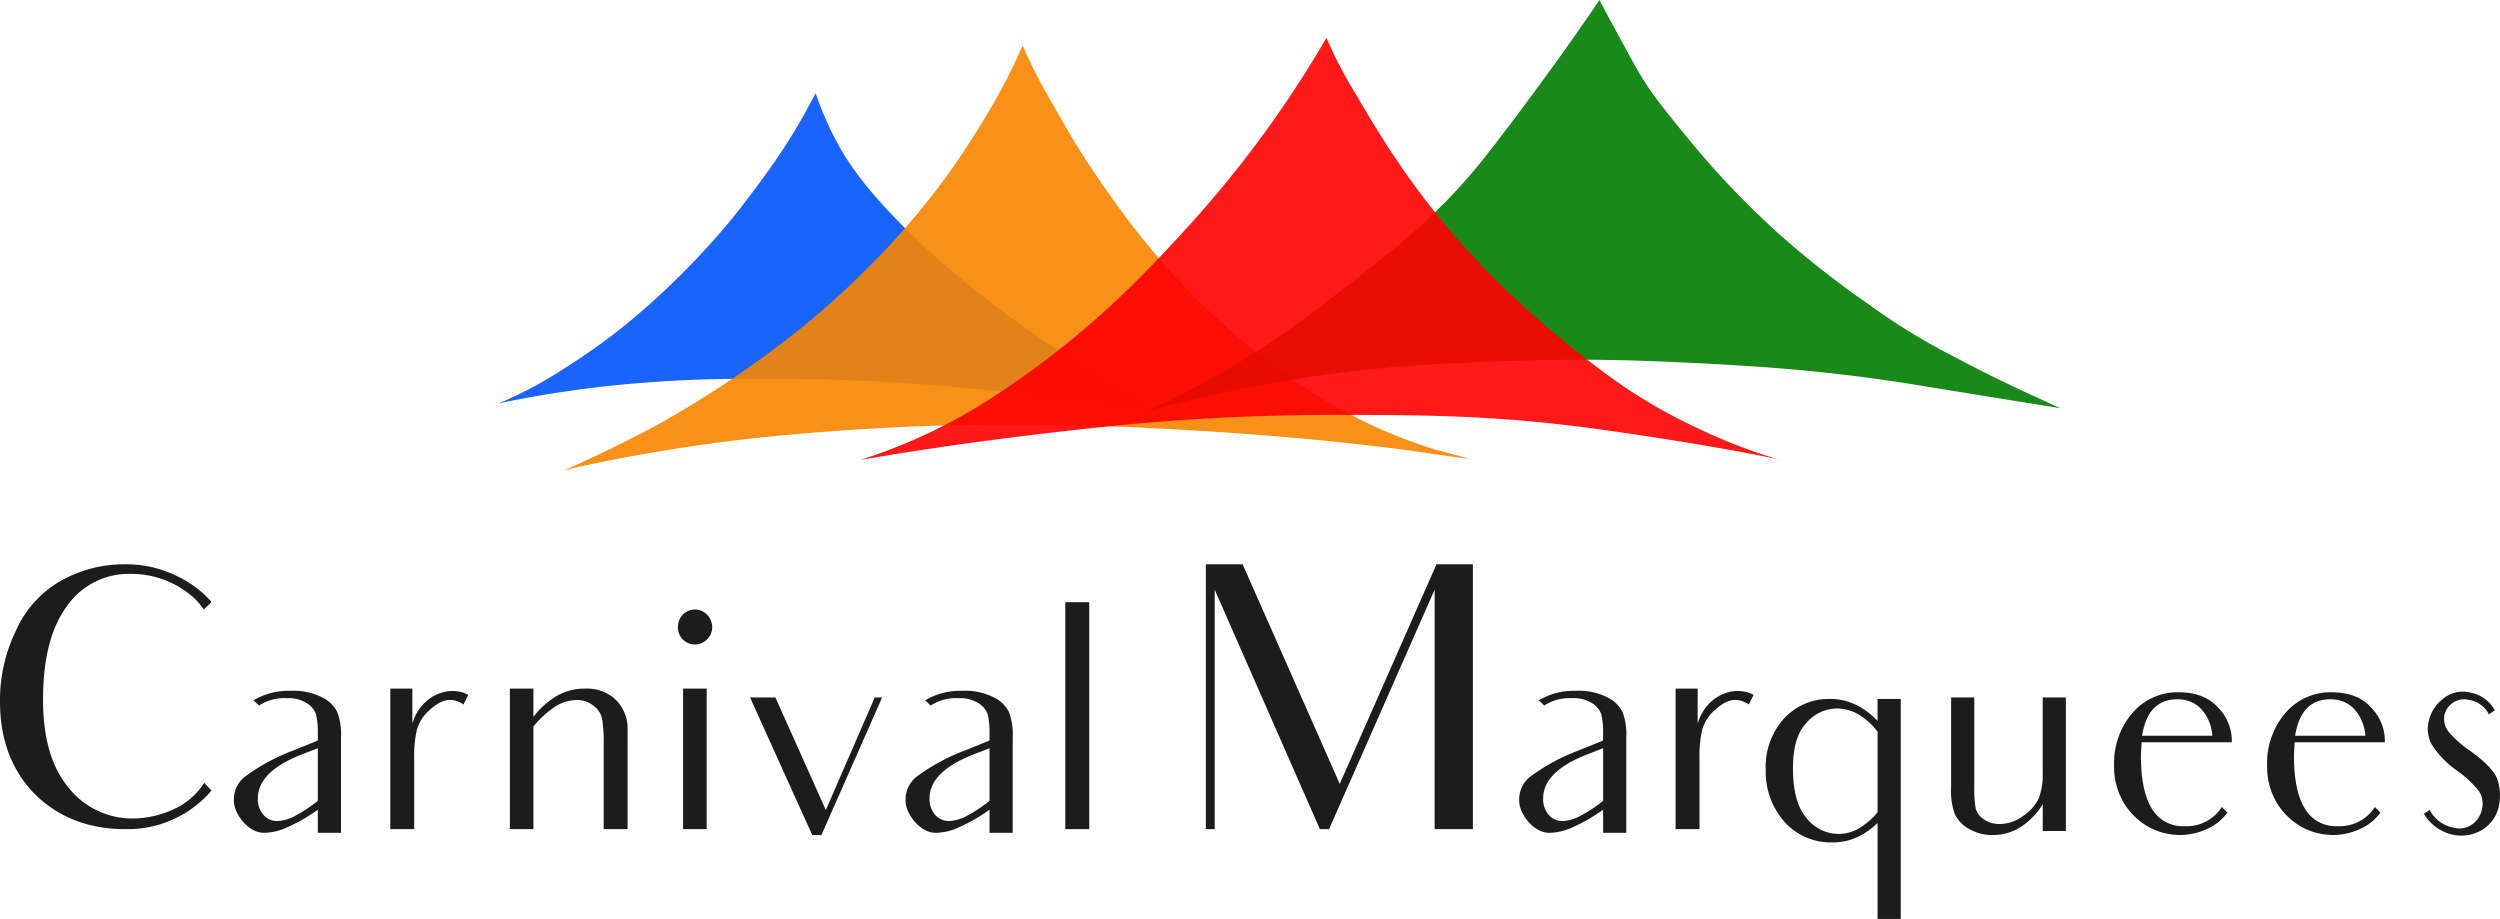 <svg xmlns="http://www.w3.org/2000/svg" viewBox="0 0 472.97 173.846">
    <defs>
        <style>.a{fill:#0053fe;}.a,.b,.c,.d{opacity:0.9;}.b{fill:#f98500;}.c{fill:#007e00;}.d{fill:red;}.e{fill:#1c1c1c;}</style>
    </defs>
    <title>Carnival Marquees Logo</title>
    <path class="a" d="M166.685,77.481a61.7,61.7,0,0,0,4.092,9.376c1.641,3.043,5.4,9.4,16.707,19.861a192.666,192.666,0,0,0,25.06,19.349c6.515,4.388,12.092,7.744,15.974,9.991l1.374.863-2.285-.271s-3.417-.4-6.593-.768c-24.6-2.813-38.133-3.636-38.133-3.636-13.908-.845-24.672-.8-29.035-.753a245.5,245.5,0,0,0-27.468,1.47c-7.067.813-12.968,1.84-17.261,2.685l-2.408.49c.481-.2,1.167-.487,1.982-.852a77.955,77.955,0,0,0,10.4-5.733,121.353,121.353,0,0,0,10.783-7.607c2.76-2.2,4.838-4.062,6.031-5.136,1.123-1.011,3.172-2.888,5.647-5.37,3.91-3.92,6.678-7.137,7.586-8.2,2.98-3.5,5.017-6.253,6.776-8.63,1.41-1.905,2.837-3.841,4.6-6.542,1.651-2.526,2.952-4.733,3.9-6.415Z" transform="translate(-12.369 -59.828)"/>
    <path class="b" d="M119.005,148.86c.822-.364,2.07-.923,3.58-1.62,6.328-2.919,11.71-5.705,14.682-7.33a199.662,199.662,0,0,0,26.552-17.921,166.651,166.651,0,0,0,17.091-16,149.62,149.62,0,0,0,10.8-13.169,166.472,166.472,0,0,0,9.994-15.9c1.526-2.8,2.727-5.37,2.727-5.37.354-.758.637-1.392.831-1.833l.618-1.321c.076.2.191.508.341.874,0,0,.2.489.427.98,1.736,3.786,3.835,7.458,3.835,7.458,3.072,5.373,4.608,8.06,5.86,10.058,1.819,2.9,3.952,6.123,6.415,9.547a149.033,149.033,0,0,0,10.42,13.148,140.251,140.251,0,0,0,11.933,11.848c3.562,3.134,6.392,5.3,7.011,5.775a103.743,103.743,0,0,0,18.135,11.4,96.561,96.561,0,0,0,13.34,5.306l6.947,1.875c-1.138-.141-2.88-.364-5.008-.661-2.521-.351-4.358-.636-4.8-.7-4.075-.624-12.18-1.549-17.857-2.109-20-1.976-38.4-2.621-38.4-2.621-9.059-.318-22.224-.754-39.636-.043-2.51.1-21.049.892-37.953,3.2-9.554,1.3-18.432,3.048-18.432,3.048-2.681.526-4.93,1-6.564,1.363Z" transform="translate(-12.369 -59.828)"/>
    <path class="c" d="M229.016,137.726a168.927,168.927,0,0,0,35.065-21.353c9.1-7.122,19.68-14.572,29.663-27.393,12.267-15.754,21.224-29.152,21.224-29.152s2.128,4.094,6.649,12.275c2.671,4.833,5.19,7.91,10.229,14.064a162.624,162.624,0,0,0,17.644,18.412,173.649,173.649,0,0,0,16.366,12.785,118.427,118.427,0,0,0,15.694,9.686c2.965,1.537,6.739,3.614,14.48,7.192,4.208,1.944,6.137,2.812,6.137,2.812s-12.76-2.042-26.882-4.347c-17.035-2.78-30.209-3.644-45.485-4.347-9.446-.435-19.179-.705-32.284-.224-15.665.575-28.065,1.087-47.308,4.7C237.992,135.128,229.016,137.726,229.016,137.726Z" transform="translate(-12.369 -59.828)"/>
    <path class="d" d="M175.135,146.836a102.356,102.356,0,0,0,23.525-10.89c18.284-11.635,29.366-23.173,39.082-33.925a209.165,209.165,0,0,0,25.572-35.033,80.181,80.181,0,0,0,4.091,8.183c7.441,12.5,17.9,32.135,47.563,54.468a100.6,100.6,0,0,0,18.668,11.251,105.109,105.109,0,0,0,15.683,6.02c-1.054-.437-15.827-3.287-34.159-5.828-16.841-2.335-29.346-2.768-46.988-2.749a421.434,421.434,0,0,0-45.006,2.046C194.692,143.3,178.126,146.376,175.135,146.836Z" transform="translate(-12.369 -59.828)"/>
    <path class="e" d="M52.387,209.386A20.855,20.855,0,0,1,36.1,216.693c-6.959,0-12.666-2.227-17.12-6.611-4.385-4.454-6.612-10.3-6.612-17.538a29.993,29.993,0,0,1,3.063-13.5,20.175,20.175,0,0,1,8.56-9.394,24.376,24.376,0,0,1,12.04-3.063,21.659,21.659,0,0,1,9.813,2.227,20.6,20.6,0,0,1,6.472,4.8v.208l-1.392,1.323a12.166,12.166,0,0,0-2.714-2.922A17.722,17.722,0,0,0,37.076,168.4a14.25,14.25,0,0,0-12.11,6.193c-2.992,4.106-4.454,9.952-4.454,17.608,0,7.238,1.6,12.805,4.872,16.7a15.386,15.386,0,0,0,12.179,5.777A18.863,18.863,0,0,0,45.5,212.8a13.175,13.175,0,0,0,5.5-4.871Z" transform="translate(-12.369 -59.828)"/>
    <path class="e" d="M76.883,199.364V217.39H72.5v-4.385a31.087,31.087,0,0,1-5.638,3.27,11,11,0,0,1-4.523,1.115c-3.132,0-5.707-3.759-5.707-5.916a5.465,5.465,0,0,1,2.505-5.011,36.972,36.972,0,0,1,8.561-4.594l4.8-1.948v-1.253a15.485,15.485,0,0,0-.348-3.758,4.206,4.206,0,0,0-1.81-2.088,6.439,6.439,0,0,0-3.688-.905,8.71,8.71,0,0,0-5.29,1.393,14.021,14.021,0,0,0-1.044-.975,12.771,12.771,0,0,1,6.96-1.81,11.9,11.9,0,0,1,6.055,1.253,6.129,6.129,0,0,1,2.854,2.785A12.063,12.063,0,0,1,76.883,199.364ZM72.5,201.383l-3.411,1.322q-7.933,3.235-7.933,8.143A4.478,4.478,0,0,0,62.2,213.98a3.379,3.379,0,0,0,2.644,1.182,7.736,7.736,0,0,0,3.341-.974,26.842,26.842,0,0,0,4.315-2.853Z" transform="translate(-12.369 -59.828)"/>
    <path class="e" d="M93.655,194.145a7.769,7.769,0,0,0-2.435,3.828,22.521,22.521,0,0,0-.488,5.427v13.293H86.208V190.108h4.176v6.612c1.532-5.22,6.821-7.447,10.579-5.429l-.9,1.81C97.692,191.569,95.813,192.2,93.655,194.145Z" transform="translate(-12.369 -59.828)"/>
    <path class="e" d="M131.1,207.925v8.768h-4.524V200.825a27.876,27.876,0,0,0-.278-4.871,3.987,3.987,0,0,0-1.6-2.575,4.967,4.967,0,0,0-3.34-1.113,7.744,7.744,0,0,0-3.967,1.253,18.117,18.117,0,0,0-4.106,3.757v19.417h-4.454V190.108h4.454v5.359a15.134,15.134,0,0,1,4.523-4.036,10.389,10.389,0,0,1,5.22-1.323,8.155,8.155,0,0,1,5.08,1.461,7.558,7.558,0,0,1,2.993,6.264Z" transform="translate(-12.369 -59.828)"/>
    <path class="e" d="M141.536,180.782a3.146,3.146,0,0,1-.905-2.366,3.324,3.324,0,0,1,.905-2.3,3.276,3.276,0,0,1,2.3-.974,3.156,3.156,0,0,1,2.3.974,3.406,3.406,0,0,1,.975,2.3,3.2,3.2,0,0,1-.975,2.366,3.157,3.157,0,0,1-2.3.975A3.278,3.278,0,0,1,141.536,180.782Zm3.828,9.326h.7v26.585H141.6V190.108Z" transform="translate(-12.369 -59.828)"/>
    <path class="e" d="M179.256,191.778l-11.484,26.029h-1.739l-11.762-26.029h4.8l9.534,21.3,9.257-21.3Z" transform="translate(-12.369 -59.828)"/>
    <path class="e" d="M203.962,199.364V217.39h-4.384v-4.385a31.087,31.087,0,0,1-5.638,3.27,11,11,0,0,1-4.523,1.115c-3.132,0-5.707-3.759-5.707-5.916a5.465,5.465,0,0,1,2.5-5.011,36.972,36.972,0,0,1,8.561-4.594l4.8-1.948v-1.253a15.485,15.485,0,0,0-.348-3.758,4.2,4.2,0,0,0-1.81-2.088,6.439,6.439,0,0,0-3.688-.905,8.71,8.71,0,0,0-5.29,1.393,13.637,13.637,0,0,0-1.044-.975,12.771,12.771,0,0,1,6.96-1.81,11.9,11.9,0,0,1,6.055,1.253,6.124,6.124,0,0,1,2.854,2.785A12.063,12.063,0,0,1,203.962,199.364Zm-4.384,2.019-3.411,1.322q-7.934,3.235-7.933,8.143a4.482,4.482,0,0,0,1.044,3.132,3.381,3.381,0,0,0,2.644,1.182,7.736,7.736,0,0,0,3.341-.974,26.842,26.842,0,0,0,4.315-2.853Z" transform="translate(-12.369 -59.828)"/>
    <path class="e" d="M218.438,216.693h-4.524v-42.94H217.6c0,.069.069.069.139,0h.7v42.94Z" transform="translate(-12.369 -59.828)"/>
    <path class="e" d="M283.787,203.331V171.387l-19.974,45.306h-1.74l-19.9-45.306v45.306H240.5V166.585h6.959l18.374,41.548,18.3-41.548h6.889v50.108h-7.238Z" transform="translate(-12.369 -59.828)"/>
    <path class="e" d="M320.047,199.364V217.39h-4.385v-4.385a31.117,31.117,0,0,1-5.637,3.27,11.009,11.009,0,0,1-4.524,1.115c-3.132,0-5.706-3.759-5.706-5.916a5.463,5.463,0,0,1,2.5-5.011,36.963,36.963,0,0,1,8.56-4.594l4.8-1.948v-1.253a15.434,15.434,0,0,0-.348-3.758,4.2,4.2,0,0,0-1.809-2.088,6.44,6.44,0,0,0-3.689-.905,8.709,8.709,0,0,0-5.289,1.393,14.021,14.021,0,0,0-1.044-.975,12.767,12.767,0,0,1,6.959-1.81,11.9,11.9,0,0,1,6.055,1.253,6.119,6.119,0,0,1,2.854,2.785A12.041,12.041,0,0,1,320.047,199.364Zm-4.385,2.019-3.41,1.322q-7.933,3.235-7.934,8.143a4.482,4.482,0,0,0,1.044,3.132,3.384,3.384,0,0,0,2.645,1.182,7.736,7.736,0,0,0,3.341-.974,26.8,26.8,0,0,0,4.314-2.853Z" transform="translate(-12.369 -59.828)"/>
    <path class="e" d="M336.819,194.145a7.778,7.778,0,0,0-2.436,3.828,22.529,22.529,0,0,0-.487,5.427v13.293h-4.524V190.108h4.176v6.612c1.531-5.22,6.82-7.447,10.578-5.429l-.9,1.81C340.855,191.569,338.977,192.2,336.819,194.145Z" transform="translate(-12.369 -59.828)"/>
    <path class="e" d="M371.965,192.057v41.618H367.58V215.51a13.551,13.551,0,0,1-4.037,2.784,10.844,10.844,0,0,1-4.454.905,11.758,11.758,0,0,1-9.187-3.967,14.34,14.34,0,0,1-3.479-9.813,13.626,13.626,0,0,1,3.479-9.674,11.515,11.515,0,0,1,8.7-3.688,10.928,10.928,0,0,1,4.732,1.044,13.7,13.7,0,0,1,4.245,3.131v-4.175ZM360.133,217.6a7.6,7.6,0,0,0,3.9-1.044,13.015,13.015,0,0,0,3.55-3.062V198.251a12.959,12.959,0,0,0-3.619-3.271,8.379,8.379,0,0,0-4.036-1.114,7.683,7.683,0,0,0-5.916,2.854c-1.67,1.809-2.436,4.663-2.436,8.421,0,4.314.835,7.446,2.575,9.465A7.751,7.751,0,0,0,360.133,217.6Z" transform="translate(-12.369 -59.828)"/>
    <path class="e" d="M398.828,211.961a13.529,13.529,0,0,1-4.245,4.385,9.933,9.933,0,0,1-5.289,1.461,8.681,8.681,0,0,1-4.454-1.183,6.326,6.326,0,0,1-2.645-2.784,12.6,12.6,0,0,1-.7-4.942v-17.12h4.385v17.329a21.588,21.588,0,0,0,.278,3.758,3.67,3.67,0,0,0,1.6,2.019,5.15,5.15,0,0,0,2.923.835,7.5,7.5,0,0,0,4.454-1.531,8.521,8.521,0,0,0,2.922-3.271,12.688,12.688,0,0,0,.766-4.872V191.778h4.385v25.263h-4.385Z" transform="translate(-12.369 -59.828)"/>
    <path class="e" d="M433.765,213.562a9.421,9.421,0,0,1-2.714,2.5,12.293,12.293,0,0,1-6.264,1.74,12.5,12.5,0,0,1-6.055-1.6,13,13,0,0,1-4.593-4.523,13.449,13.449,0,0,1-1.809-7.1,14.517,14.517,0,0,1,3.48-9.883,11.218,11.218,0,0,1,8.7-3.9c3.271,0,5.845.974,7.586,2.993a8.963,8.963,0,0,1,2.506,6.472H417.549c-.07,1.183-.139,2.088-.139,2.644,0,4.385.7,7.726,2.088,9.952a6.756,6.756,0,0,0,6.124,3.272,7.921,7.921,0,0,0,7.1-3.619Zm-16.146-14.545h13.293c0-1.393-1.183-6.891-6.612-6.891C420.542,192.126,418.385,194.423,417.619,199.017Z" transform="translate(-12.369 -59.828)"/>
    <path class="e" d="M462.716,213.562a9.408,9.408,0,0,1-2.714,2.5,12.293,12.293,0,0,1-6.264,1.74,12.5,12.5,0,0,1-6.054-1.6,12.99,12.99,0,0,1-4.594-4.523,13.449,13.449,0,0,1-1.809-7.1,14.517,14.517,0,0,1,3.48-9.883,11.22,11.22,0,0,1,8.7-3.9c3.271,0,5.846.974,7.586,2.993a8.963,8.963,0,0,1,2.506,6.472H446.5c-.069,1.183-.139,2.088-.139,2.644,0,4.385.7,7.726,2.088,9.952a6.756,6.756,0,0,0,6.124,3.272,7.921,7.921,0,0,0,7.1-3.619ZM446.57,199.017h13.293c0-1.393-1.183-6.891-6.612-6.891C449.493,192.126,447.336,194.423,446.57,199.017Z" transform="translate(-12.369 -59.828)"/>
    <path class="e" d="M470.51,214.049c0,.069-.071.069-.14.139v-.07Zm14.684-2.088a6.918,6.918,0,0,1-3.132,4.8,7.614,7.614,0,0,1-5.707.974,8.519,8.519,0,0,1-5.428-3.966l1.113-.7a6.388,6.388,0,0,0,4.524,3.341,4.153,4.153,0,0,0,3.62-.7,4.657,4.657,0,0,0,1.739-2.783,4.369,4.369,0,0,0-.557-3.411,19.5,19.5,0,0,0-4.176-3.9,17.78,17.78,0,0,1-4.592-4.663,6.068,6.068,0,0,1-.766-4.594,7.223,7.223,0,0,1,2.645-4.245,5.842,5.842,0,0,1,5.289-1.253,6.649,6.649,0,0,1,4.593,3.341l-1.114.766a5.176,5.176,0,0,0-3.688-2.714,3.858,3.858,0,0,0-4.733,2.853,4.044,4.044,0,0,0,.7,3.062,20.2,20.2,0,0,0,4.036,3.619c3.062,2.157,4.872,4.106,5.359,5.707A9.9,9.9,0,0,1,485.194,211.961Z" transform="translate(-12.369 -59.828)"/>
</svg>